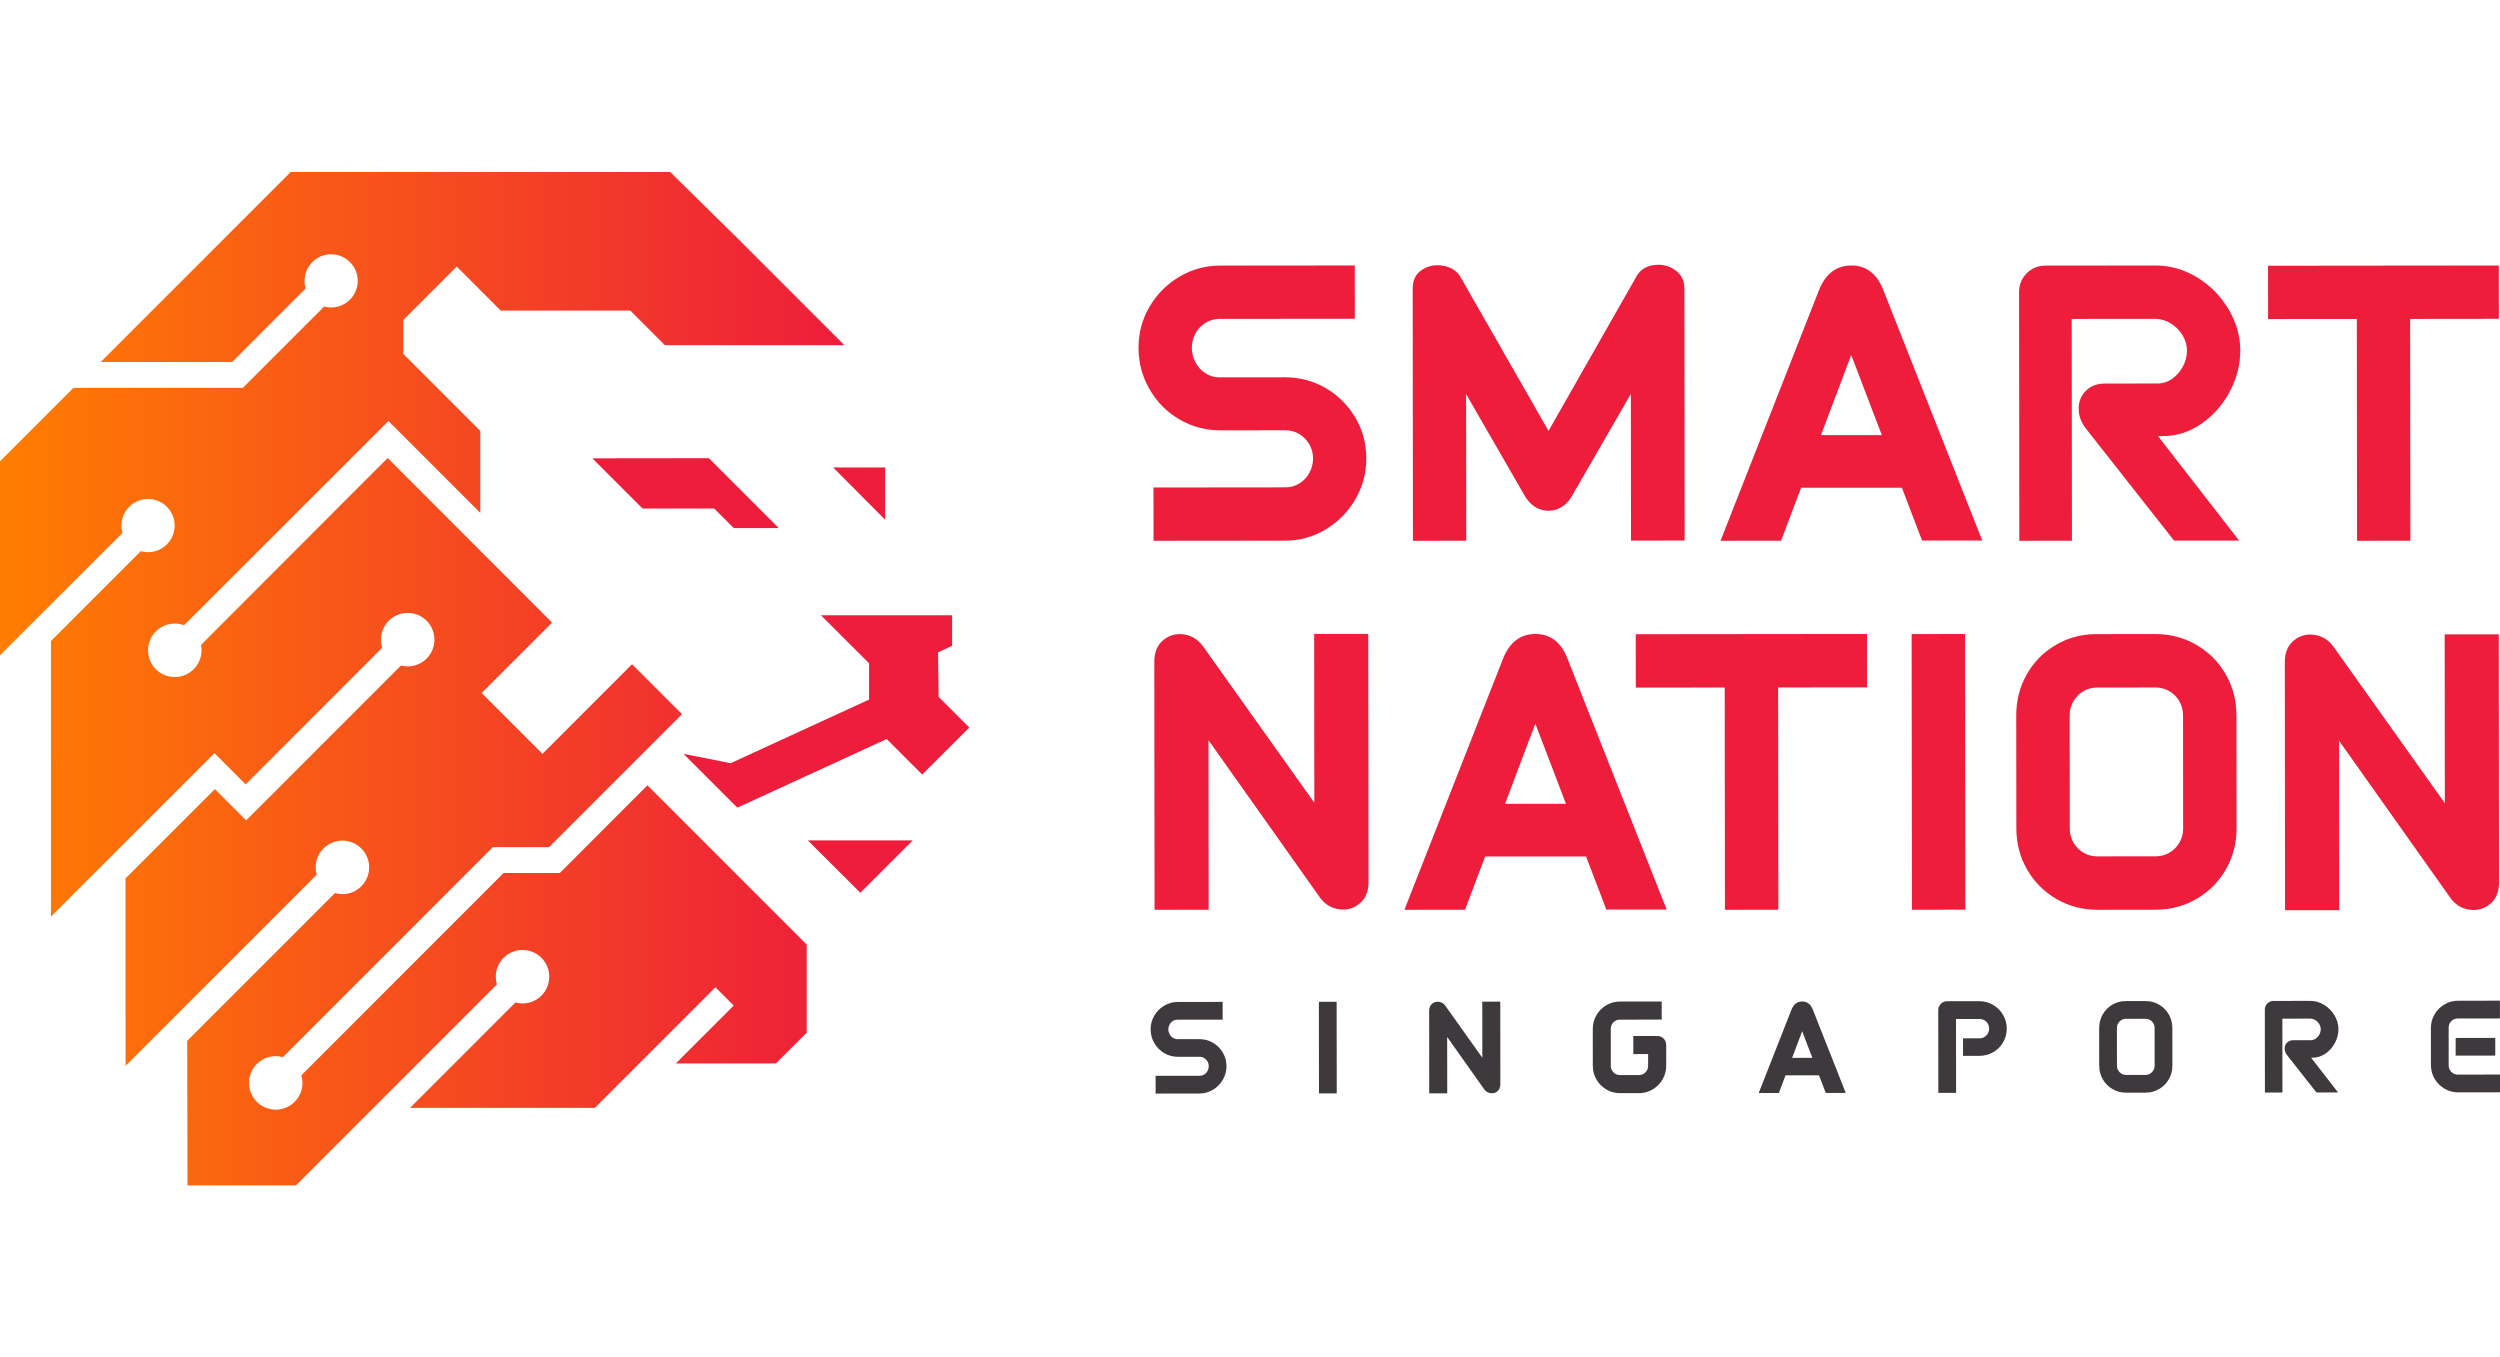<?xml version="1.0" encoding="UTF-8"?>
<svg id="Layer_2" data-name="Layer 2" xmlns="http://www.w3.org/2000/svg" xmlns:xlink="http://www.w3.org/1999/xlink" viewBox="0 0 1500 814.42">
  <defs>
    <style>
      .cls-1 {
        fill: none;
      }

      .cls-2 {
        fill: url(#linear-gradient);
      }

      .cls-3 {
        fill: #3d393c;
      }

      .cls-4 {
        fill: #ed1d3b;
      }
    </style>
    <linearGradient id="linear-gradient" x1="0" y1="407.92" x2="506.62" y2="407.92" gradientTransform="translate(0 815.13) scale(1 -1)" gradientUnits="userSpaceOnUse">
      <stop offset="0" stop-color="#ff7d01"/>
      <stop offset="1" stop-color="#ed1d3b"/>
    </linearGradient>
  </defs>
  <g id="Layer_1-2" data-name="Layer 1">
    <g>
      <path class="cls-4" d="M788.5,380.37l.1,101.28-66.88-93.97c-2.9-3.99-6.69-6.33-11.38-7.02-4.69-.68-8.82.46-12.4,3.42-3.58,2.97-5.37,7.28-5.36,12.93l.15,148.86,32.46-.03-.1-101.72,66.88,94.41c2.9,4,6.69,6.33,11.38,7.02,4.69.68,8.82-.45,12.4-3.42s5.37-7.27,5.36-12.93l-.15-148.86-32.46.03h0Z"/>
      <polygon class="cls-4" points="1120.18 380.38 981.45 380.53 981.48 412.57 1034.82 412.52 1034.96 545.87 1067.01 545.84 1066.87 412.48 1120.21 412.43 1120.18 380.38"/>
      <rect class="cls-4" x="1147.06" y="380.42" width="32.05" height="165.4" transform="translate(-.48 1.22) rotate(-.06)"/>
      <path class="cls-4" d="M1335.42,404.58c-4.28-7.44-10.15-13.33-17.59-17.66-7.45-4.33-15.65-6.5-24.61-6.49l-35.36.04c-8.96,0-17.13,2.19-24.49,6.54-7.37,4.35-13.15,10.25-17.35,17.69-4.2,7.45-6.29,15.65-6.28,24.61l.07,67.81c0,8.96,2.15,17.16,6.44,24.6,4.28,7.44,10.14,13.32,17.59,17.66,7.45,4.33,15.65,6.5,24.61,6.49l34.94-.04c8.96,0,17.16-2.19,24.6-6.54s13.29-10.25,17.56-17.7c4.26-7.45,6.39-15.65,6.38-24.61l-.07-67.81c0-8.96-2.16-17.16-6.44-24.6h0ZM1307.62,505.61c-1.52,2.55-3.51,4.55-5.99,6s-5.24,2.18-8.27,2.18l-34.94.04c-3.03,0-5.79-.72-8.27-2.16s-4.48-3.44-6-5.99-2.28-5.41-2.28-8.58l-.07-67.81c0-3.17.75-6.03,2.27-8.58,1.51-2.55,3.51-4.55,5.99-6s5.23-2.18,8.27-2.18l34.94-.04c3.03,0,5.79.72,8.27,2.16,2.48,1.45,4.48,3.44,6,5.99s2.28,5.41,2.28,8.58l.07,67.81c0,3.17-.75,6.03-2.27,8.58Z"/>
      <path class="cls-4" d="M1499.26,380.59l-32.46.03.1,101.28-66.88-93.97c-2.9-3.99-6.69-6.33-11.38-7.02-4.69-.68-8.82.46-12.4,3.43-3.58,2.97-5.37,7.28-5.36,12.93l.15,148.86,32.46-.03-.1-101.72,66.88,94.41c2.9,4,6.69,6.34,11.38,7.02,4.68.68,8.82-.46,12.4-3.42,3.58-2.97,5.37-7.27,5.36-12.93l-.15-148.86h0Z"/>
      <path class="cls-4" d="M795.37,317.66c7.49-4.48,13.43-10.5,17.83-18.07,4.39-7.57,6.59-15.76,6.58-24.56,0-8.94-2.22-17.12-6.63-24.55-4.41-7.42-10.33-13.3-17.76-17.63-7.43-4.33-15.62-6.48-24.56-6.47l-39.21.04c-3.03,0-5.81-.82-8.36-2.47s-4.54-3.84-5.99-6.6c-1.45-2.75-2.17-5.64-2.17-8.66s.72-5.88,2.16-8.57c1.44-2.68,3.43-4.82,5.98-6.4,2.54-1.58,5.33-2.38,8.35-2.38l81.3-.08-.03-31.98-80.68.08c-8.94,0-17.16,2.26-24.65,6.73-7.49,4.48-13.44,10.47-17.83,17.97-4.4,7.5-6.59,15.72-6.58,24.67,0,8.94,2.22,17.23,6.63,24.86,4.41,7.63,10.36,13.64,17.87,18.04,7.5,4.4,15.72,6.59,24.67,6.58l39-.04c3.03,0,5.78.75,8.26,2.26s4.47,3.54,5.99,6.08c1.51,2.55,2.28,5.4,2.28,8.56s-.72,5.88-2.16,8.57c-1.44,2.68-3.44,4.82-5.98,6.4-2.55,1.59-5.33,2.38-8.35,2.38l-79.24.08.03,31.98,78.83-.08c8.8,0,16.95-2.25,24.44-6.73h-.02Z"/>
      <path class="cls-4" d="M879.75,324.44l-.09-87.98,35.35,61.33c2.34,3.85,5.3,6.43,8.88,7.73,3.58,1.3,7.12,1.27,10.63-.11,3.51-1.38,6.36-3.93,8.56-7.64l35.43-61.46.09,88.05,32.19-.03-.15-151.25c0-4.81-1.9-8.53-5.69-11.14-3.79-2.61-8.05-3.57-12.8-2.88s-8.22,3.04-10.41,7.03l-52.63,92.45-52.82-92.35c-2.07-3.57-5.44-5.8-10.12-6.7-4.68-.89-8.94-.13-12.79,2.28s-5.77,6.23-5.77,11.46l.15,151.25,31.98-.03h.01Z"/>
      <path class="cls-4" d="M1320.89,254.2c7.15-4.96,12.81-11.39,17-19.31,4.19-7.91,6.28-16.13,6.27-24.67-.01-8.67-2.39-16.95-7.15-24.86-4.75-7.9-11.02-14.23-18.8-18.96-7.78-4.74-16.07-7.1-24.87-7.09l-66.03.07c-4.54,0-8.32,1.56-11.34,4.65-3.02,3.1-4.53,6.85-4.53,11.25l.15,149.19,31.57-.03-.14-133.09,49.94-.05c3.3,0,6.43.89,9.39,2.67,2.96,1.79,5.33,4.16,7.13,7.11,1.79,2.96,2.69,6.08,2.69,9.39s-.79,6.26-2.36,9.29c-1.58,3.03-3.71,5.51-6.39,7.43-2.68,1.93-5.67,2.89-8.97,2.9l-31.37.03c-4.82,0-8.67,1.45-11.55,4.35-2.89,2.89-4.33,6.47-4.32,10.73,0,4.27,1.45,8.25,4.35,11.96l52.89,67.22,39-.04-48.64-62.68h2.77c8.39-.01,16.16-2.5,23.31-7.46h0Z"/>
      <polygon class="cls-4" points="1414.23 324.47 1446.21 324.44 1446.07 191.35 1499.31 191.29 1499.28 159.31 1360.82 159.45 1360.85 191.43 1414.09 191.38 1414.23 324.47"/>
      <path class="cls-4" d="M1110.77,159.31c-8.81,0-15.2,4.76-19.18,14.26l-59.27,150.9,36.32-.04,12.01-31.8h60.49l12.1,31.71,36.11-.04-59.58-150.78c-3.86-9.49-10.2-14.23-19-14.22h0ZM1092.58,261.07l18.16-48.07,18.35,48.07h-36.51Z"/>
      <path class="cls-4" d="M921.24,380.39c-8.82,0-15.23,4.77-19.21,14.28l-59.39,151.2,36.39-.04,12.07-31.96h60.53l12.17,31.87,36.18-.04-59.7-151.07c-3.87-9.51-10.22-14.26-19.04-14.25h0ZM903.02,482.3l18.18-48.13,18.37,48.13h-36.55Z"/>
    </g>
    <g>
      <g>
        <path class="cls-3" d="M733.58,611.79l-27.07.03c-1.01,0-1.94.27-2.78.79-.85.53-1.51,1.24-1.99,2.13s-.72,1.85-.72,2.85.24,1.97.73,2.88c.48.92,1.15,1.65,1.99,2.2.85.55,1.78.82,2.79.82h13.05c2.98-.02,5.71.7,8.18,2.14s4.45,3.4,5.92,5.87,2.2,5.2,2.21,8.17c0,2.93-.73,5.66-2.19,8.18s-3.44,4.53-5.94,6.02-5.21,2.24-8.14,2.24l-26.25.03v-10.65l26.38-.03c1.01,0,1.93-.27,2.78-.79.85-.53,1.51-1.24,1.99-2.13s.72-1.84.72-2.85-.25-2-.76-2.85c-.5-.85-1.17-1.52-1.99-2.03-.82-.5-1.74-.75-2.75-.75h-12.99c-2.98.02-5.72-.71-8.21-2.18-2.5-1.46-4.48-3.47-5.95-6.01-1.47-2.54-2.2-5.3-2.21-8.28,0-2.98.73-5.71,2.19-8.21s3.44-4.49,5.94-5.98c2.49-1.49,5.23-2.24,8.21-2.24l26.87-.03v10.65h0Z"/>
        <path class="cls-3" d="M802.04,656.05h-10.65l-.06-54.96h10.65l.06,54.96Z"/>
        <path class="cls-3" d="M898.43,654.76c-1.19.99-2.57,1.36-4.12,1.14-1.56-.23-2.82-1-3.78-2.33l-25.05-35.36,2.82-.9.04,38.69h-10.79l-.05-49.46c0-1.88.59-3.31,1.78-4.3s2.56-1.37,4.12-1.14,2.82,1.01,3.78,2.33l25.12,35.29-2.89.97-.04-38.69h10.79l.05,49.46c0,1.88-.59,3.31-1.78,4.3h0Z"/>
        <path class="cls-3" d="M963.78,653.67c-2.5-1.49-4.47-3.48-5.92-5.97-1.45-2.5-2.17-5.23-2.17-8.21l-.02-22.13c0-2.98.72-5.72,2.16-8.21,1.44-2.5,3.41-4.49,5.9-5.98,2.49-1.49,5.23-2.24,8.21-2.24l25.08-.03v10.86l-25.07.03c-1.01,0-1.92.24-2.75.72-.82.48-1.49,1.15-1.99,1.99-.5.85-.75,1.8-.75,2.85l.02,22.13c0,1.05.25,2,.76,2.85.5.85,1.17,1.51,1.99,1.99s1.74.72,2.75.72h11.41c1.01-.01,1.94-.27,2.78-.77.85-.5,1.51-1.18,1.99-2.03.48-.85.72-1.78.72-2.78v-8.18h10.85s0,8.17,0,8.17c.01,2.93-.72,5.66-2.18,8.18-1.46,2.52-3.45,4.53-5.97,6.02s-5.24,2.24-8.18,2.24h-11.41c-2.98.01-5.72-.73-8.21-2.21h0ZM980,621.59h14.29c1.56-.02,2.85.5,3.88,1.53s1.55,2.32,1.55,3.88v5.43l-19.72.02v-10.86h0Z"/>
        <path class="cls-3" d="M1164.52,602.29c1.05-1.03,2.31-1.55,3.78-1.55l19.31-.02c2.98,0,5.73.74,8.25,2.23s4.52,3.49,5.99,6.01,2.2,5.27,2.21,8.24c0,2.93-.72,5.65-2.16,8.15-1.44,2.5-3.42,4.48-5.94,5.95-2.52,1.47-5.27,2.2-8.24,2.21h-9.9v-10.5s9.89,0,9.89,0c1.05-.01,2.03-.28,2.92-.8.89-.53,1.59-1.24,2.09-2.13s.75-1.87.75-2.92-.25-2.03-.76-2.92c-.51-.89-1.2-1.59-2.1-2.09-.89-.5-1.87-.75-2.92-.75h-14.09l.05,44.34h-10.65l-.05-49.74c0-1.42.52-2.65,1.58-3.68v-.03Z"/>
        <path class="cls-3" d="M1295.42,602.78c2.47,1.44,4.42,3.4,5.85,5.87,1.42,2.47,2.13,5.2,2.14,8.18l.02,22.54c0,2.98-.71,5.7-2.12,8.18-1.42,2.48-3.36,4.44-5.83,5.88-2.47,1.45-5.2,2.17-8.17,2.17h-11.61c-2.98.01-5.71-.7-8.18-2.14-2.47-1.44-4.43-3.4-5.85-5.87-1.42-2.47-2.13-5.2-2.14-8.17l-.02-22.54c0-2.98.69-5.7,2.09-8.18,1.39-2.48,3.32-4.44,5.77-5.88,2.45-1.45,5.16-2.17,8.14-2.17h11.75c2.98-.02,5.7.7,8.18,2.14h-.02ZM1272.89,612.01c-.82.48-1.49,1.15-1.99,1.99-.5.85-.75,1.8-.75,2.85l.02,22.54c0,1.05.25,2,.76,2.85.5.85,1.17,1.51,2,1.99.82.48,1.74.72,2.75.72h11.61c1.01-.01,1.92-.25,2.75-.74.82-.48,1.49-1.15,1.99-1.99.5-.85.75-1.8.75-2.85l-.02-22.54c0-1.05-.25-2-.76-2.85s-1.17-1.51-2-1.99c-.82-.48-1.74-.72-2.75-.72h-11.61c-1.01.01-1.92.25-2.75.74Z"/>
        <path class="cls-3" d="M1360.39,602.1c1.01-1.03,2.27-1.55,3.78-1.55l21.99-.02c2.93,0,5.69.78,8.28,2.36,2.59,1.58,4.68,3.68,6.26,6.32,1.58,2.63,2.38,5.39,2.38,8.28s-.69,5.58-2.09,8.21c-1.4,2.64-3.28,4.78-5.66,6.43-2.38,1.65-4.97,2.48-7.76,2.48h-5.7l1.85-3.78,19.13,24.65h-12.99l-17.61-22.37c-.96-1.24-1.45-2.56-1.45-3.98s.48-2.61,1.44-3.57,2.24-1.45,3.85-1.45h10.44c1.1-.01,2.1-.33,2.99-.98.89-.64,1.6-1.47,2.13-2.48.52-1.01.79-2.04.79-3.09s-.3-2.14-.9-3.13c-.6-.98-1.39-1.77-2.37-2.37-.99-.59-2.03-.89-3.13-.89l-16.63.02.05,44.32h-10.51l-.05-49.67c0-1.47.5-2.71,1.51-3.75h-.02Z"/>
        <path class="cls-3" d="M1499.96,611.07l-25.29.03c-1.01,0-1.92.24-2.75.72-.82.48-1.49,1.15-1.99,1.99-.5.85-.75,1.8-.75,2.85l.02,22.54c0,1.05.25,2,.76,2.85.5.85,1.17,1.51,2,1.99.82.48,1.74.72,2.75.72l25.29-.03v10.65l-25.14.03c-2.98,0-5.72-.74-8.21-2.23-2.5-1.49-4.47-3.48-5.92-5.97-1.45-2.49-2.17-5.23-2.17-8.21l-.02-22.13c0-2.98.72-5.71,2.16-8.21,1.44-2.5,3.41-4.49,5.9-5.98s5.23-2.24,8.21-2.24l25.15-.03v10.65h0ZM1497.17,633.34l-23.78.02v-10.58l23.77-.02v10.58h.01Z"/>
      </g>
      <path class="cls-3" d="M1081.32,600.89c2.93,0,5.03,1.57,6.32,4.73l19.81,50.13h-12.01l-15.89-41.62h3.5l-15.74,41.66h-12.07l19.71-50.16c1.32-3.16,3.45-4.74,6.38-4.74h-.01Z"/>
      <rect class="cls-3" x="1064.95" y="634.71" width="27.54" height="10.48"/>
    </g>
    <path class="cls-2" d="M73.5,319.78c-.41-1.41-.64-2.89-.64-4.43,0-8.82,7.15-15.96,15.96-15.96s15.96,7.15,15.96,15.96-7.15,15.96-15.96,15.96c-1.5,0-2.95-.22-4.32-.61l-53.92,53.91-.02,165.36,98.1-98.1,18.74,18.74,81.91-81.97c-.49-1.53-.75-3.16-.75-4.85,0-8.86,7.18-16.05,16.05-16.05s16.05,7.18,16.05,16.05-7.18,16.05-16.05,16.05c-1.39,0-2.73-.2-4.02-.53l-92.89,92.92-18.77-18.77-53.65,53.59.07,112.44,114.66-114.69c-.39-1.39-.62-2.86-.62-4.38,0-8.86,7.18-16.05,16.05-16.05s16.05,7.18,16.05,16.05-7.18,16.05-16.05,16.05c-1.55,0-3.04-.23-4.45-.64l-88.67,88.68.18,86.72h65.07l120.57-120.58c-.44-1.47-.68-3.02-.68-4.63,0-8.86,7.18-16.05,16.05-16.05s16.05,7.18,16.05,16.05-7.18,16.05-16.05,16.05c-1.47,0-2.89-.21-4.24-.59l-63.24,63.24h110.86l72.37-72.37,10.97,10.97-34.77,34.74h60.09l18.48-18.44v-52.87l-95.56-95.56-52.58,52.61h-33.76l-121.31,121.37c.43,1.45.67,2.97.67,4.56,0,8.86-7.18,16.05-16.05,16.05s-16.05-7.18-16.05-16.05,7.18-16.05,16.05-16.05c1.5,0,2.94.22,4.31.6l125.97-126.01h33.72l79.77-79.77-29.97-29.97-53.77,53.77-36.49-36.49,42.26-42.26-98.64-98.76-112.01,112.15c.21,1.04.33,2.12.33,3.23,0,8.86-7.18,16.05-16.05,16.05s-16.05-7.18-16.05-16.05,7.18-16.05,16.05-16.05c1.96,0,3.83.37,5.57,1.01l122.62-122.53,55.12,55.12v-49.18l-46.18-46.18v-20.42l32.01-32.02,26.42,26.42h77.75l20.75,20.75h107.69l-64.22-64.23-40.29-39.67h-227.68l-114.02,114.01h78.86l44.1-44.11c-.43-1.45-.67-2.98-.67-4.57,0-8.82,7.15-15.96,15.96-15.96s15.96,7.15,15.96,15.96-7.15,15.96-15.96,15.96c-1.44,0-2.83-.21-4.16-.57l-48.83,48.81H44.07L0,276.79v116.36l73.49-73.39v.02Z"/>
    <g>
      <polygon class="cls-4" points="516.21 535.66 547.63 504.23 484.68 504.23 516.21 535.66"/>
      <polygon class="cls-4" points="531.07 311.81 531.07 280.49 499.86 280.47 531.07 311.81"/>
      <polygon class="cls-4" points="385.54 305.14 428.54 305.14 440.25 316.84 467.26 316.84 425.32 274.91 355.41 275 385.54 305.14"/>
      <polygon class="cls-4" points="563.16 418.12 562.83 391.4 571.27 387.49 571.27 369.14 492.54 369.14 521.44 397.98 521.44 419.74 438.38 457.92 410.13 452.32 442.41 484.6 532.02 443.41 553.33 464.72 581.58 436.51 563.16 418.12"/>
    </g>
    <rect class="cls-1" width="1500" height="814.42"/>
  </g>
</svg>